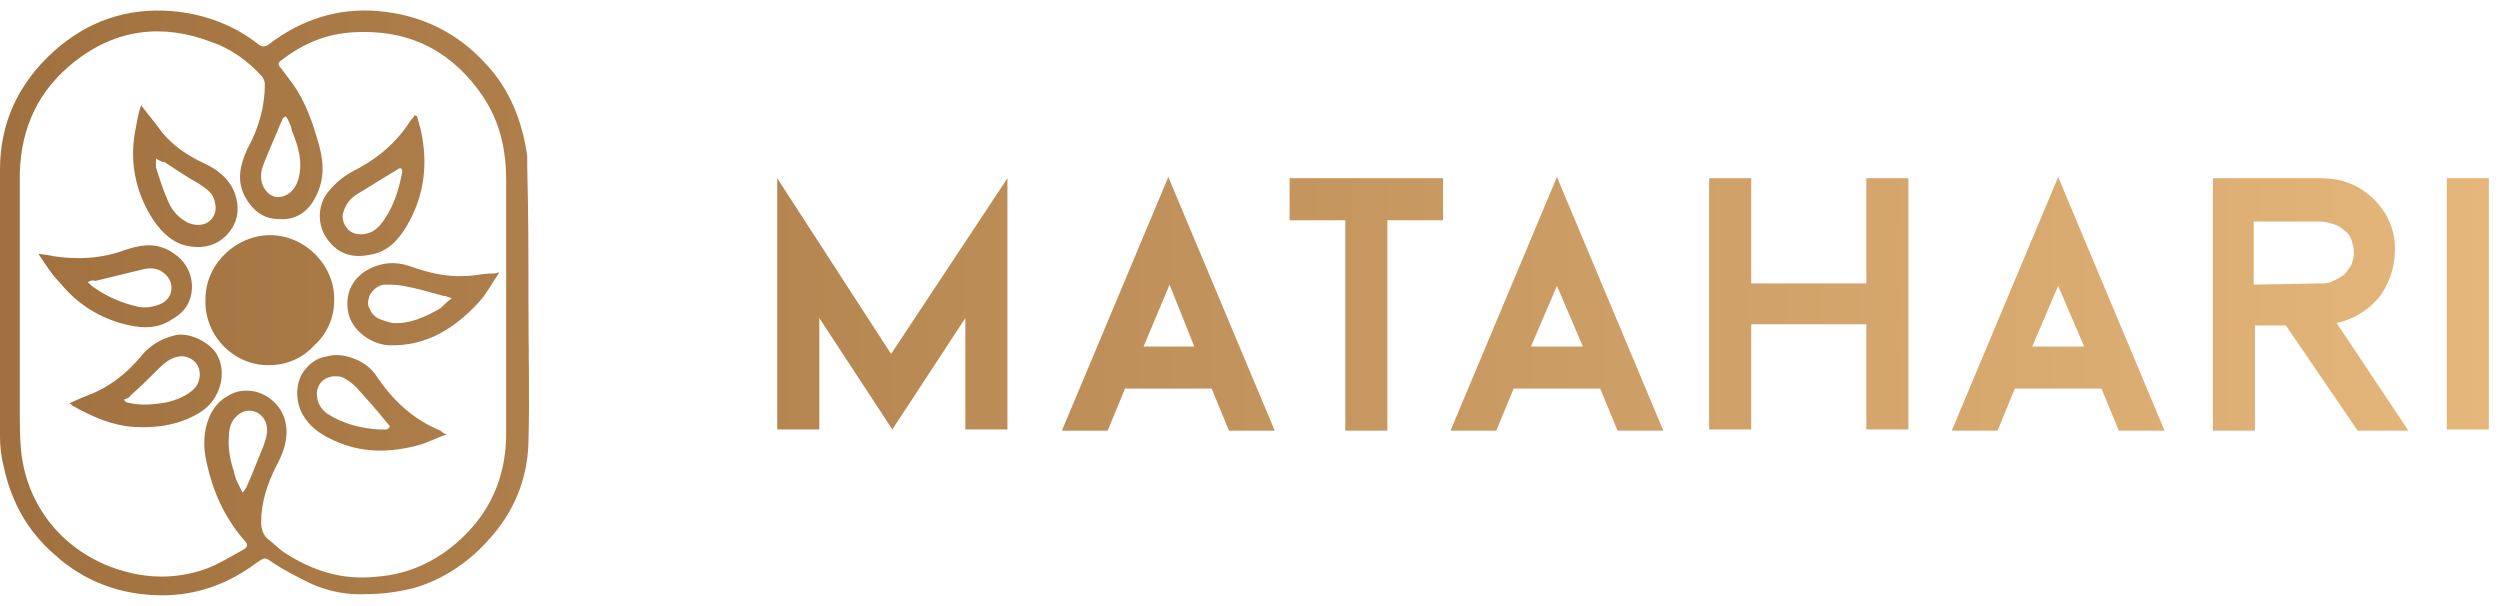 <svg xmlns="http://www.w3.org/2000/svg" xmlns:xlink="http://www.w3.org/1999/xlink" id="Layer_1" x="0px" y="0px" viewBox="0 0 202 49" style="enable-background:new 0 0 202 49;" xml:space="preserve"><style type="text/css">	.st0{fill:url(#SVGID_1_);}</style><linearGradient id="SVGID_1_" gradientUnits="userSpaceOnUse" x1="-1.736225e-09" y1="24.5" x2="201.121" y2="24.5">	<stop offset="0" style="stop-color:#A0703E"></stop>	<stop offset="1" style="stop-color:#E5B77B"></stop></linearGradient><path class="st0" d="M42.7,24.5c0,3.8,0.1,7.6,0,11.3c-0.1,3-1.2,5.6-3.2,7.8c-1.7,1.9-3.7,3.2-6,3.9c-1.2,0.3-2.5,0.5-3.8,0.5 c-1.6,0.1-3.2-0.2-4.7-0.9c-1-0.5-2-1-2.9-1.6c-0.7-0.5-0.7-0.5-1.4,0c-2.3,1.7-4.8,2.6-7.6,2.6c-3.3,0-6.3-1.1-8.7-3.3 c-2.2-1.9-3.5-4.3-4.1-7.1C0.1,36.9,0,36.1,0,35.3c0-7.2,0-14.4,0-21.6c0-3.8,1.5-7,4.4-9.6c2.7-2.4,5.9-3.5,9.5-3.2 c2.5,0.2,5,1.1,7,2.7c0.3,0.2,0.5,0.2,0.8,0c2.6-2,5.6-3,8.9-2.7c3.4,0.3,6.3,1.7,8.6,4.2c2,2.1,3,4.7,3.4,7.5c0,0.3,0,0.6,0,0.9 C42.7,17.2,42.7,20.8,42.7,24.5L42.7,24.5z M1.6,24.5c0,2.8,0,5.7,0,8.5c0,1.1,0,2.3,0.1,3.4c0.5,4.9,3.9,8.6,8.5,9.8 c2.2,0.6,4.5,0.5,6.6-0.3c1-0.4,1.8-0.9,2.7-1.4c0.6-0.3,0.6-0.5,0.1-1c-1.5-1.8-2.4-3.8-2.9-6.1c-0.3-1.3-0.3-2.6,0.3-3.9 c0.3-0.6,0.8-1.2,1.4-1.5c0.6-0.4,1.3-0.5,2-0.4c1.3,0.2,2.5,1.3,2.7,2.7c0.2,1.2-0.2,2.3-0.8,3.4c-0.7,1.4-1.2,2.9-1.2,4.5 c0,0.6,0.2,1.1,0.6,1.4c0.4,0.3,0.8,0.7,1.2,1c2.3,1.5,4.7,2.3,7.5,2c2.8-0.2,5.2-1.4,7.2-3.4c2.3-2.3,3.3-5.1,3.3-8.2 c0-6.8,0-13.7,0-20.5c0-2.1-0.4-4.2-1.5-6.1c-1-1.7-2.4-3.2-4-4.2c-2.1-1.3-4.3-1.7-6.7-1.6c-2.3,0.1-4.2,0.9-6,2.3 c-0.3,0.2-0.2,0.4,0,0.6c0.3,0.4,0.6,0.8,0.9,1.2c1.1,1.5,1.7,3.3,2.2,5.1c0.4,1.5,0.4,2.9-0.4,4.3c-0.6,1.1-1.6,1.7-2.9,1.6 c-1.2,0-2.1-0.7-2.7-1.8c-0.7-1.3-0.4-2.6,0.2-3.9c0.9-1.6,1.4-3.4,1.4-5.2c0-0.2-0.1-0.5-0.3-0.7c-1.1-1.2-2.5-2.2-4-2.7 C13.2,1.9,9.4,2.3,6,5c-2.9,2.3-4.3,5.3-4.4,9C1.6,17.5,1.6,21,1.6,24.5L1.6,24.5z M19.6,39.8c0.2-0.2,0.2-0.3,0.3-0.4 c0.5-1.1,0.9-2.2,1.4-3.4c0.2-0.6,0.4-1.1,0.2-1.8c-0.3-0.9-1.3-1.3-2.1-0.8c-0.6,0.4-0.9,1-0.9,1.8c-0.1,1,0.1,2,0.4,2.9 C19,38.7,19.3,39.2,19.6,39.8z M23.1,9.4l-0.2,0.1c-0.1,0.1-0.1,0.3-0.2,0.4c-0.4,1-0.9,2.1-1.3,3.1c-0.1,0.3-0.3,0.7-0.3,1.1 c-0.1,1,0.7,2,1.6,1.8c0.7-0.1,1.2-0.7,1.4-1.4c0.4-1.4,0-2.7-0.5-3.9C23.5,10.1,23.3,9.7,23.1,9.4z M21.8,29.5 c-2.8,0.1-5.3-2.3-5.2-5.3c0-3,2.6-5.2,5.2-5.2c2.9,0,5.3,2.5,5.2,5.3c0,1.4-0.6,2.7-1.6,3.6C24.5,28.9,23.2,29.5,21.8,29.5z  M3.1,20.5c0.5,0.1,0.9,0.1,1.2,0.2c2,0.3,3.9,0.2,5.8-0.5c1.2-0.4,2.3-0.6,3.5,0c1.1,0.6,1.8,1.5,1.9,2.7c0.1,1.3-0.5,2.3-1.6,2.9 c-1.3,0.9-2.8,0.7-4.2,0.3c-2-0.6-3.6-1.7-4.9-3.3C4.2,22.2,3.7,21.4,3.1,20.5z M7.1,22.8c0.2,0.2,0.4,0.4,0.6,0.5 c1,0.7,2.2,1.2,3.5,1.5c0.6,0.1,1.3,0,1.9-0.3c0.9-0.5,1-1.6,0.3-2.3c-0.6-0.6-1.3-0.6-2-0.4c-1.2,0.3-2.5,0.6-3.7,0.9 C7.4,22.6,7.3,22.7,7.1,22.8z M40.3,22.1c-0.5,0.7-0.9,1.5-1.5,2.2c-2,2.2-4.3,3.7-7.4,3.6c-1.4-0.1-2.8-1.1-3.2-2.4 c-0.4-1.5,0.1-2.9,1.5-3.7c1.1-0.6,2.2-0.7,3.4-0.3c1.4,0.5,2.9,0.9,4.5,0.8c0.7,0,1.4-0.2,2.1-0.2c0.2,0,0.4,0,0.6-0.1L40.3,22.1z  M36.5,24.1c-0.3-0.1-0.5-0.2-0.7-0.2c-1.1-0.3-2.1-0.6-3.2-0.8c-0.5-0.1-1-0.1-1.5-0.1c-0.6,0-1.2,0.6-1.3,1.1 c-0.1,0.3-0.1,0.6,0.1,0.9c0.1,0.3,0.3,0.5,0.6,0.7c0.4,0.2,0.8,0.3,1.2,0.4c1.4,0.1,2.7-0.5,3.9-1.2C35.9,24.6,36.1,24.4,36.5,24.1 z M11.4,8.5c0.6,0.8,1.2,1.5,1.7,2.2c0.9,1.1,2.1,1.9,3.4,2.5c1.1,0.5,2.1,1.3,2.5,2.5c0.4,1.2,0.2,2.3-0.6,3.2 c-0.8,0.9-1.9,1.2-3.1,1c-1.3-0.2-2.2-1.1-2.9-2.1c-1.5-2.3-2-4.9-1.4-7.6C11.1,9.6,11.2,9.1,11.4,8.5z M12.6,12.8 c0,0.3,0,0.5,0,0.7c0.3,1,0.6,1.9,1,2.8c0.3,0.7,0.8,1.3,1.6,1.7c0.7,0.3,1.4,0.2,1.8-0.2c0.5-0.5,0.5-1.1,0.3-1.7 c-0.2-0.6-0.7-0.9-1.3-1.3c-0.9-0.5-1.8-1.1-2.7-1.7C13.1,13.1,12.9,13,12.6,12.8L12.6,12.8z M33.7,9.4c0.1,0.4,0.2,0.7,0.3,1.1 c0.6,2.7,0.3,5.3-1.1,7.7c-0.7,1.2-1.6,2.2-3.1,2.4c-1.5,0.3-2.7-0.2-3.5-1.5c-0.7-1.1-0.6-2.7,0.3-3.7c0.5-0.6,1.1-1.1,1.8-1.5 c2-1,3.6-2.3,4.8-4.2c0.1-0.1,0.2-0.2,0.3-0.4L33.7,9.4z M32.5,13.9c0-0.1,0-0.2-0.1-0.3c-0.1,0-0.2,0-0.3,0.1 c-1,0.6-2.1,1.3-3.1,1.9c-0.7,0.4-1.1,0.9-1.3,1.7c-0.1,0.6,0.3,1.3,0.8,1.5c0.7,0.3,1.6,0.1,2.2-0.6C31.7,17,32.2,15.5,32.5,13.9z  M5.6,32.6c0.6-0.3,1.1-0.5,1.6-0.7c1.6-0.6,3-1.7,4.1-3c0.7-0.9,1.6-1.5,2.8-1.8c1.1-0.3,2.8,0.5,3.4,1.5c0.9,1.5,0.3,3.7-1.3,4.7 c-1.6,1-3.4,1.3-5.3,1.2c-1.8-0.1-3.4-0.8-5-1.7C5.8,32.7,5.8,32.7,5.6,32.6z M10,32.3l0.2,0.2c1.1,0.3,2.2,0.2,3.3,0 c0.8-0.2,1.6-0.5,2.2-1.1c0.4-0.4,0.6-1.2,0.3-1.8c-0.2-0.5-0.9-0.9-1.5-0.8c-0.7,0.1-1.2,0.5-1.7,1c-0.7,0.7-1.5,1.5-2.3,2.2 C10.4,32.2,10.2,32.2,10,32.3z M36.1,35.1c-0.9,0.3-1.6,0.7-2.4,0.9c-2.3,0.6-4.5,0.6-6.7-0.4c-1.1-0.5-2-1.1-2.6-2.2 c-0.6-1.2-0.5-2.7,0.3-3.6c0.4-0.5,1-0.9,1.7-1c0.7-0.2,1.4-0.1,2,0.1c0.9,0.3,1.6,0.8,2.1,1.6c1.3,1.9,2.9,3.4,5.1,4.3 C35.7,34.9,35.8,35,36.1,35.1z M30.6,34.7c0.2,0,0.4,0,0.6,0c0.1,0,0.2-0.1,0.3-0.2c0-0.1-0.1-0.2-0.2-0.3c-0.8-1-1.6-1.9-2.5-2.9 c-0.3-0.3-0.7-0.6-1.1-0.8c-0.2-0.1-0.5-0.1-0.7-0.1c-0.2,0-0.5,0.1-0.7,0.2c-0.2,0.1-0.4,0.3-0.5,0.5c-0.1,0.2-0.2,0.4-0.2,0.7 c0,0.7,0.3,1.2,0.8,1.6C27.8,34.3,29.2,34.6,30.6,34.7L30.6,34.7z M81.4,14.4v20.3H78v-9l-5.9,9l-5.9-9v9h-3.4V14.4L72,28.6 L81.4,14.4z M103,34.8h-3.7l-1.4-3.4h-7l-1.4,3.4h-3.7l8.6-20.5L103,34.8z M96.5,28L94.5,23L92.4,28H96.5z M116.6,14.4v3.4h-4.5v17 h-3.4v-17h-4.5v-3.4H116.6z M134.4,34.8h-3.7l-1.4-3.4h-7l-1.4,3.4h-3.7l8.6-20.5L134.4,34.8z M127.9,28l-2.1-4.9l-2.1,4.9H127.9z  M154.2,14.4v20.3h-3.4v-8.5h-9.3v8.5h-3.4V14.4h3.4v8.5h9.3v-8.5H154.2z M174.9,34.8h-3.7l-1.4-3.4h-7l-1.4,3.4h-3.7l8.6-20.5 L174.9,34.8z M168.4,28l-2.1-4.9l-2.1,4.9H168.4z M194.6,34.8h-4.1l-5.8-8.5h-2.5v8.5h-3.4V14.4h8.8c1.5,0,2.9,0.5,4,1.5 c1.1,1,1.8,2.3,1.9,3.8s-0.3,2.9-1.1,4.1c-0.9,1.2-2.2,2-3.6,2.3L194.6,34.8z M187.5,22.9c0.3,0,0.7,0,1-0.2 c0.3-0.1,0.6-0.3,0.9-0.5c0.2-0.2,0.4-0.5,0.6-0.8c0.1-0.3,0.2-0.7,0.2-1c0-0.3-0.1-0.7-0.2-1c-0.1-0.3-0.3-0.6-0.6-0.8 c-0.2-0.2-0.5-0.4-0.9-0.5c-0.3-0.1-0.7-0.2-1-0.2h-5.4v5.1L187.5,22.9z M197.7,34.8V14.4h3.4v20.3H197.7z"></path></svg>